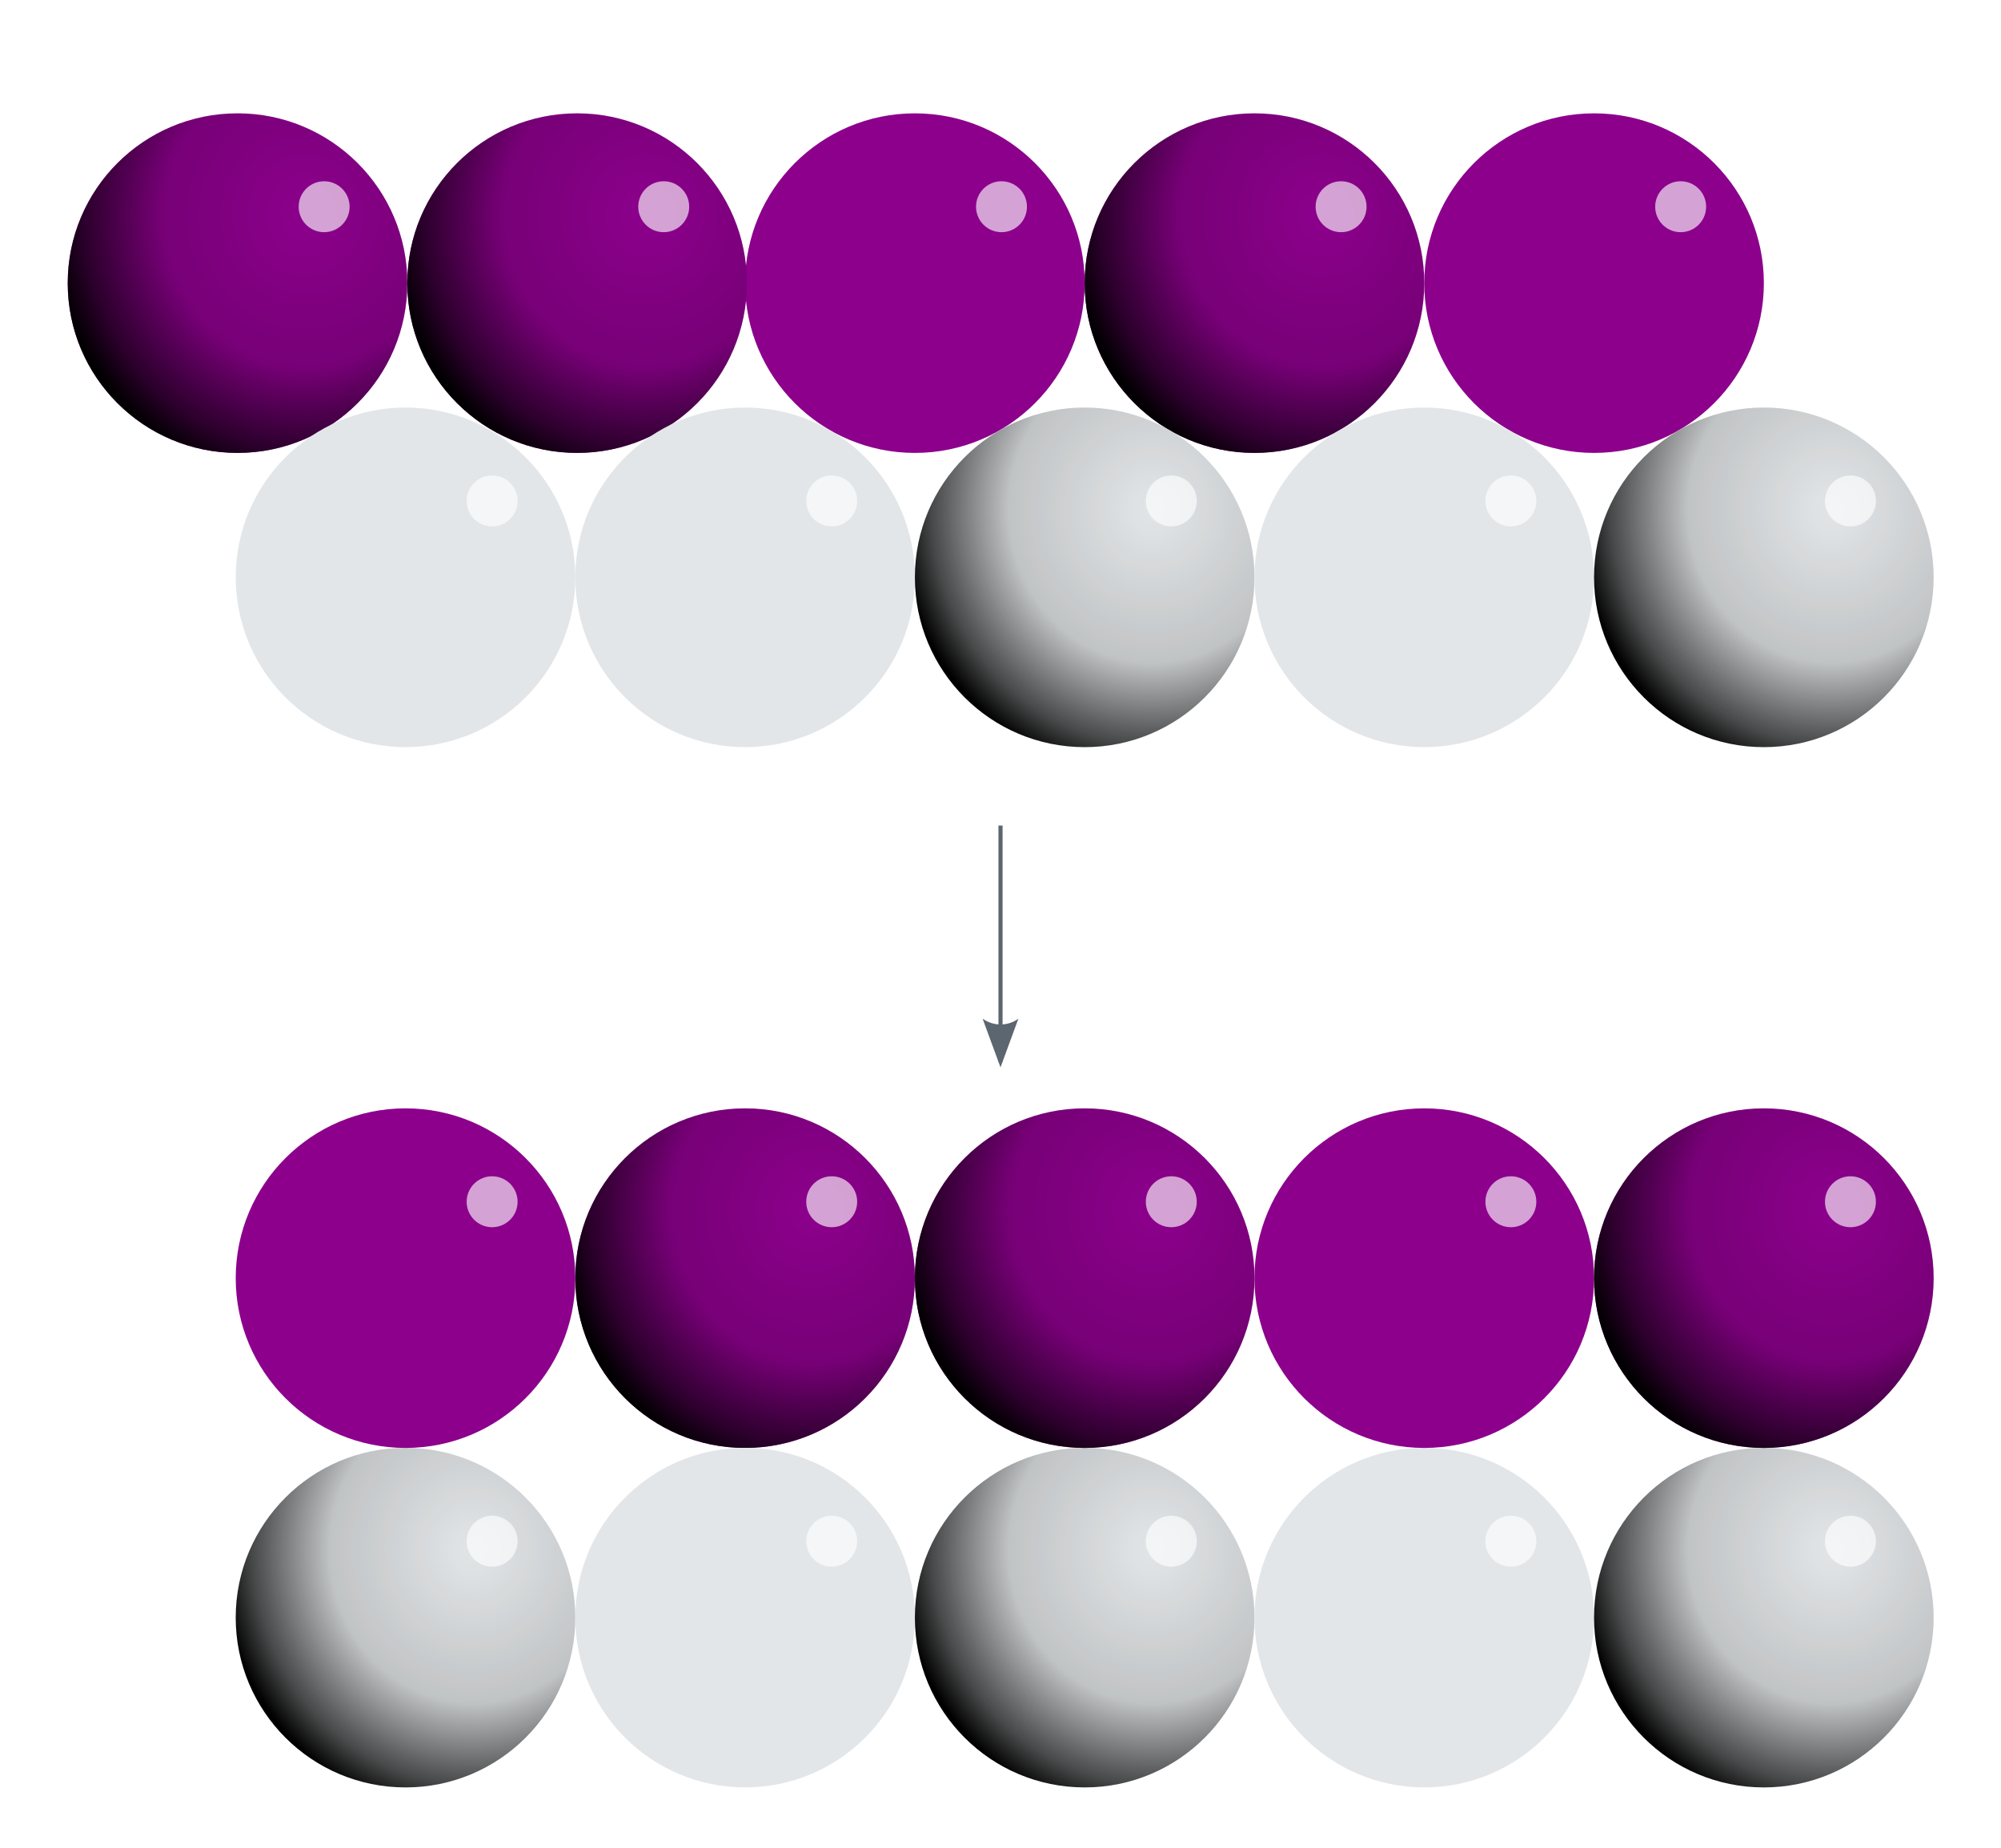 <?xml version="1.0" encoding="UTF-8"?>
<svg id="svg2" height="547.043" width="592.405" xmlns="http://www.w3.org/2000/svg" xmlns:xlink="http://www.w3.org/1999/xlink"><defs id="defs4"><linearGradient id="linearGradient4589"><stop offset="0" id="stop4591" stop-opacity="0"/><stop offset=".563" id="stop4595" stop-color="#020202" stop-opacity=".15"/><stop id="stop4599" offset=".867" stop-opacity=".685"/><stop offset="1" id="stop4597"/></linearGradient><filter height="1.967" y="-.484" width="1.967" x="-.484" id="filter4231-9" color-interpolation-filters="sRGB"><feGaussianBlur id="feGaussianBlur4233-2" stdDeviation=".605"/></filter><radialGradient xlink:href="#linearGradient4589" id="radialGradient3595" gradientUnits="userSpaceOnUse" gradientTransform="matrix(1.5 0 0 1.6 -107 -335.016)" cx="214" cy="558.36" fx="214" fy="558.36" r="10"/><radialGradient xlink:href="#linearGradient4589" id="radialGradient3597" gradientUnits="userSpaceOnUse" gradientTransform="matrix(1.5 0 0 1.6 -107 -335.016)" cx="214" cy="558.36" fx="214" fy="558.36" r="10"/><radialGradient xlink:href="#linearGradient4589" id="radialGradient3625" gradientUnits="userSpaceOnUse" gradientTransform="matrix(1.5 0 0 1.6 -107 -335.016)" cx="214" cy="558.36" fx="214" fy="558.36" r="10"/></defs><defs id="defs19"><style id="style21">.coloredmF0,.coloredm0{fill:#7ba0b7}.coloredm0{stroke:#7ba0b7}.coloredmF1{fill:#e35205}.coloredmF1L{fill:#fdcfb7}.coloredmF1D{fill:#983703}.coloredmS1,.coloredm1{stroke:#e35205}.coloredm1{fill:#e35205}.coloredmF2{fill:#8c008c}.coloredmF2L{fill:#ff8cff}.coloredmF2D{fill:#400040}.coloredmS2,.coloredm2{stroke:#8c008c}.coloredm2{fill:#8c008c}.coloredmF3{fill:#060}.coloredmF3L{fill:#6f6}.coloredmF3D{fill:#001a00}.coloredmS3,.coloredm3{stroke:#060}.coloredm3{fill:#060}.coloredmS4{stroke:#5c6670}.coloredmS4L{stroke:#e3e6e8}.coloredmS4D{stroke:#3a4046}.coloredmF4{fill:#5c6670}.coloredmF4L{fill:#e3e6e8}.coloredmF4D{fill:#3a4046}.coloredm4{stroke:#5c6670;fill:#5c6670}.coloredmS5{stroke:#001489}.coloredmF5{fill:#001489}.coloredmF5L{fill:#bcc6ff}.coloredmF5D{fill:#00093d}.coloredm5{stroke:#001489;fill:#001489}.coloredmS6{stroke:#7b8fff}.coloredmF6{fill:#7b8fff}.coloredmF6L{fill:#d7ddff}.coloredm6{stroke:#7b8fff;fill:#7b8fff}.coloredmS7{stroke:red}.coloredmF7{fill:red}.coloredmF7L{fill:#fcc}.coloredm7{stroke:red;fill:red}.textAxis{font-size:32px;fill:#7ba0b7;writing-mode:lr-tb;font-family:Arial}.textAnchorStart{text-anchor:start}.textAnchorMiddle{text-anchor:middle;text-align:center}.textAnchorEnd{text-anchor:end}.textArrowS{font-size:26px}.textArrowS,.textDescrS{writing-mode:lr-tb;font-family:Arial}.textDescrS{font-size:23px}.textDescrM{font-size:29px}.textDescrM,.textDescrX{writing-mode:lr-tb;font-family:Arial}.textDescrX{font-size:35px}.latex{stroke-width:0}.latex line{stroke-width:.398}.textBoxS{font-size:23px;writing-mode:lr-tb;font-family:Arial}.textBoxM{font-size:29px}.textBoxM,.textBoxX{writing-mode:lr-tb;font-family:Arial}.textBoxX{font-size:35px}.boxTextColoredm1{fill:#fff;font-weight:700}.boxColoredm1{fill:#e35205;stroke:#e35205;stroke-width:40;stroke-linejoin:round}.boxTextColoredm2{fill:#fff;font-weight:700}.boxColoredm2{fill:#8c008c;stroke:#8c008c;stroke-width:40;stroke-linejoin:round}.boxTextColoredm3{fill:#fff;font-weight:700}.boxColoredm3{fill:#060;stroke:#060;stroke-width:40;stroke-linejoin:round}.boxTextColoredm4{fill:#fff;font-weight:700}.boxColoredm4{fill:#5c6670;stroke:#5c6670;stroke-width:40;stroke-linejoin:round}.boxTextColoredm5{fill:#fff;font-weight:700}.boxColoredm5{fill:#001489;stroke:#001489;stroke-width:40;stroke-linejoin:round}.boxTextColoredm6{fill:#fff;font-weight:700}.boxColoredm6{fill:#7b8fff;stroke:#7b8fff;stroke-width:40;stroke-linejoin:round}.boxTextColoredm7{fill:#fff;font-weight:700}.boxColoredm7{fill:red;stroke:red;stroke-width:40;stroke-linejoin:round}.axis{fill:#7ba0b7;stroke:#7ba0b7;stroke-width:3.5;marker-end:url(#OELAxis2Mend)}.axisMarker{fill:#7ba0b7;stroke-dasharray:0,0}.arrowF5EndM{marker-end:url(#OELArrowF5MSend);stroke-width:5px}.arrowMarkerS{stroke-dasharray:0,0}.arrow1StartEndS{marker-start:url(#OELArrowP1Sstart)}.arrow1StartEndS,.arrow1EndS{marker-end:url(#OELArrowP1Send);stroke-width:1.2px}.arrow2StartEndS{marker-start:url(#OELArrowP2Sstart)}.arrow2StartEndS,.arrow2EndS{marker-end:url(#OELArrowP2Send);stroke-width:1.2px}.arrow3StartEndS{marker-start:url(#OELArrowP3Sstart)}.arrow3StartEndS,.arrow3EndS{marker-end:url(#OELArrowP3Send);stroke-width:1.2px}.arrow4StartEndS{marker-start:url(#OELArrowN1Sstart)}.arrow4StartEndS,.arrow4EndS{marker-end:url(#OELArrowN1Send);stroke-width:1.2px}.arrow5StartEndS{marker-start:url(#OELArrowN2Sstart)}.arrow5StartEndS,.arrow5EndS{marker-end:url(#OELArrowN2Send);stroke-width:1.2px}.curve01M{stroke-width:3.6px;fill:none}.genericpath01S{fill:none}.genericpath01S,.genericshape01S{stroke-width:2.2px;stroke-linecap:round;stroke-linejoin:round}.genericpath01M{fill:none}.genericpath01M,.genericshape01M{stroke-width:2.9px;stroke-linecap:round;stroke-linejoin:round}.genericpath01X{fill:none}.genericpath01X,.genericshape01X{stroke-width:3.6px;stroke-linecap:round;stroke-linejoin:round}.strokeDashed{stroke-dasharray:5.8,11.6}.strokeDashed2{stroke-dasharray:7,7,.5,7}.strokeDashRotAxis{stroke-dasharray:7,4.6,.5,4.6}.opacityObj05{opacity:.5}</style></defs><g id="layer2" transform="translate(-503.052 -611.107)"><use height="100%" width="100%" transform="translate(100.534)" id="use4975" xlink:href="#g5088"/><g id="g3649-6" transform="matrix(5.027 0 0 5.027 -432.56 -1736.942)"><circle r="10" cy="562.36" cx="210" id="path3651-6" class="coloredmF4L"/><circle r="10" cy="562.36" cx="210" id="path3653-0" color="#000" overflow="visible" fill="url(#radialGradient3597)" enable-background="accumulate"/><circle r="1.5" cy="558.86" cx="215.5" id="path3655-9" transform="translate(-.4 -1)" color="#000" overflow="visible" opacity=".795" fill="#fff" filter="url(#filter4231-9)" enable-background="accumulate"/></g><use xlink:href="#g3649-6" id="use5062" transform="translate(100.534)" width="100%" height="100%"/><use height="100%" width="100%" transform="translate(201.07)" id="use5064" xlink:href="#g3649-6"/><use xlink:href="#g3649-6" id="use5066" transform="translate(301.603)" width="100%" height="100%"/><use height="100%" width="100%" transform="translate(402.137)" id="use5068" xlink:href="#g3649-6"/><g transform="matrix(5.027 0 0 5.027 -432.56 -1837.45)" id="g5088"><circle class="coloredmF2" id="circle5090" cx="210" cy="562.36" r="10"/><circle id="circle5092" cx="210" cy="562.36" r="10" color="#000" overflow="visible" fill="url(#radialGradient3595)" enable-background="accumulate"/><circle transform="translate(-.4 -1)" id="circle5094" cx="215.5" cy="558.86" r="1.5" color="#000" overflow="visible" opacity=".795" fill="#fff" filter="url(#filter4231-9)" enable-background="accumulate"/></g><use xlink:href="#g5088" id="use5098" transform="translate(201.07)" width="100%" height="100%"/><use height="100%" width="100%" transform="translate(301.603)" id="use5100" xlink:href="#g5088"/><use xlink:href="#g5088" id="use5102" transform="translate(402.137)" width="100%" height="100%"/><g id="g5130" transform="matrix(5.027 0 0 5.027 -482.292 -2132.05)"><circle r="10" cy="562.36" cx="210" id="circle5132" class="coloredmF2"/><circle r="10" cy="562.36" cx="210" id="circle5134" color="#000" overflow="visible" fill="url(#radialGradient3625)" enable-background="accumulate"/><circle r="1.5" cy="558.86" cx="215.5" id="circle5136" transform="translate(-.4 -1)" color="#000" overflow="visible" opacity=".795" fill="#fff" filter="url(#filter4231-9)" enable-background="accumulate"/></g><use xlink:href="#g5130" id="use11716" transform="translate(200.534)" width="100%" height="100%"/><use height="100%" width="100%" transform="translate(301.07)" id="use11718" xlink:href="#g5130"/><use xlink:href="#g5130" id="use11720" transform="translate(401.603)" width="100%" height="100%"/><use height="100%" width="100%" transform="translate(100.534)" id="use4983" xlink:href="#g5130"/><use height="100%" width="100%" transform="translate(100.534 -308)" id="use3714" xlink:href="#g3649-6"/><use xlink:href="#g3649-6" id="use3716" transform="translate(201.07 -308)" width="100%" height="100%"/><use height="100%" width="100%" transform="translate(301.603 -308)" id="use3718" xlink:href="#g3649-6"/><use xlink:href="#g3649-6" id="use3720" transform="translate(402.137 -308)" width="100%" height="100%"/><use xlink:href="#g3649-6" id="use3962" transform="translate(0 -308)" width="100%" height="100%"/><path id="path4833" d="m 798.651,855.532 1.219,0 0,70 -1.219,0 0,-70 z" class="arrowp coloredmF4"/><path class="arrowMarkerS coloredmF4" id="path4835" d="m 793.95,912.703 5.303,14.422 5.303,-14.422 c -3.131,2.304 -7.415,2.291 -10.607,0 z"/></g><switch id="switch190" transform="translate(-503.052 -611.107)"><g id="g192"/></switch><rect id="rect57" height="547.043" width="592.405" fill="none"/></svg>